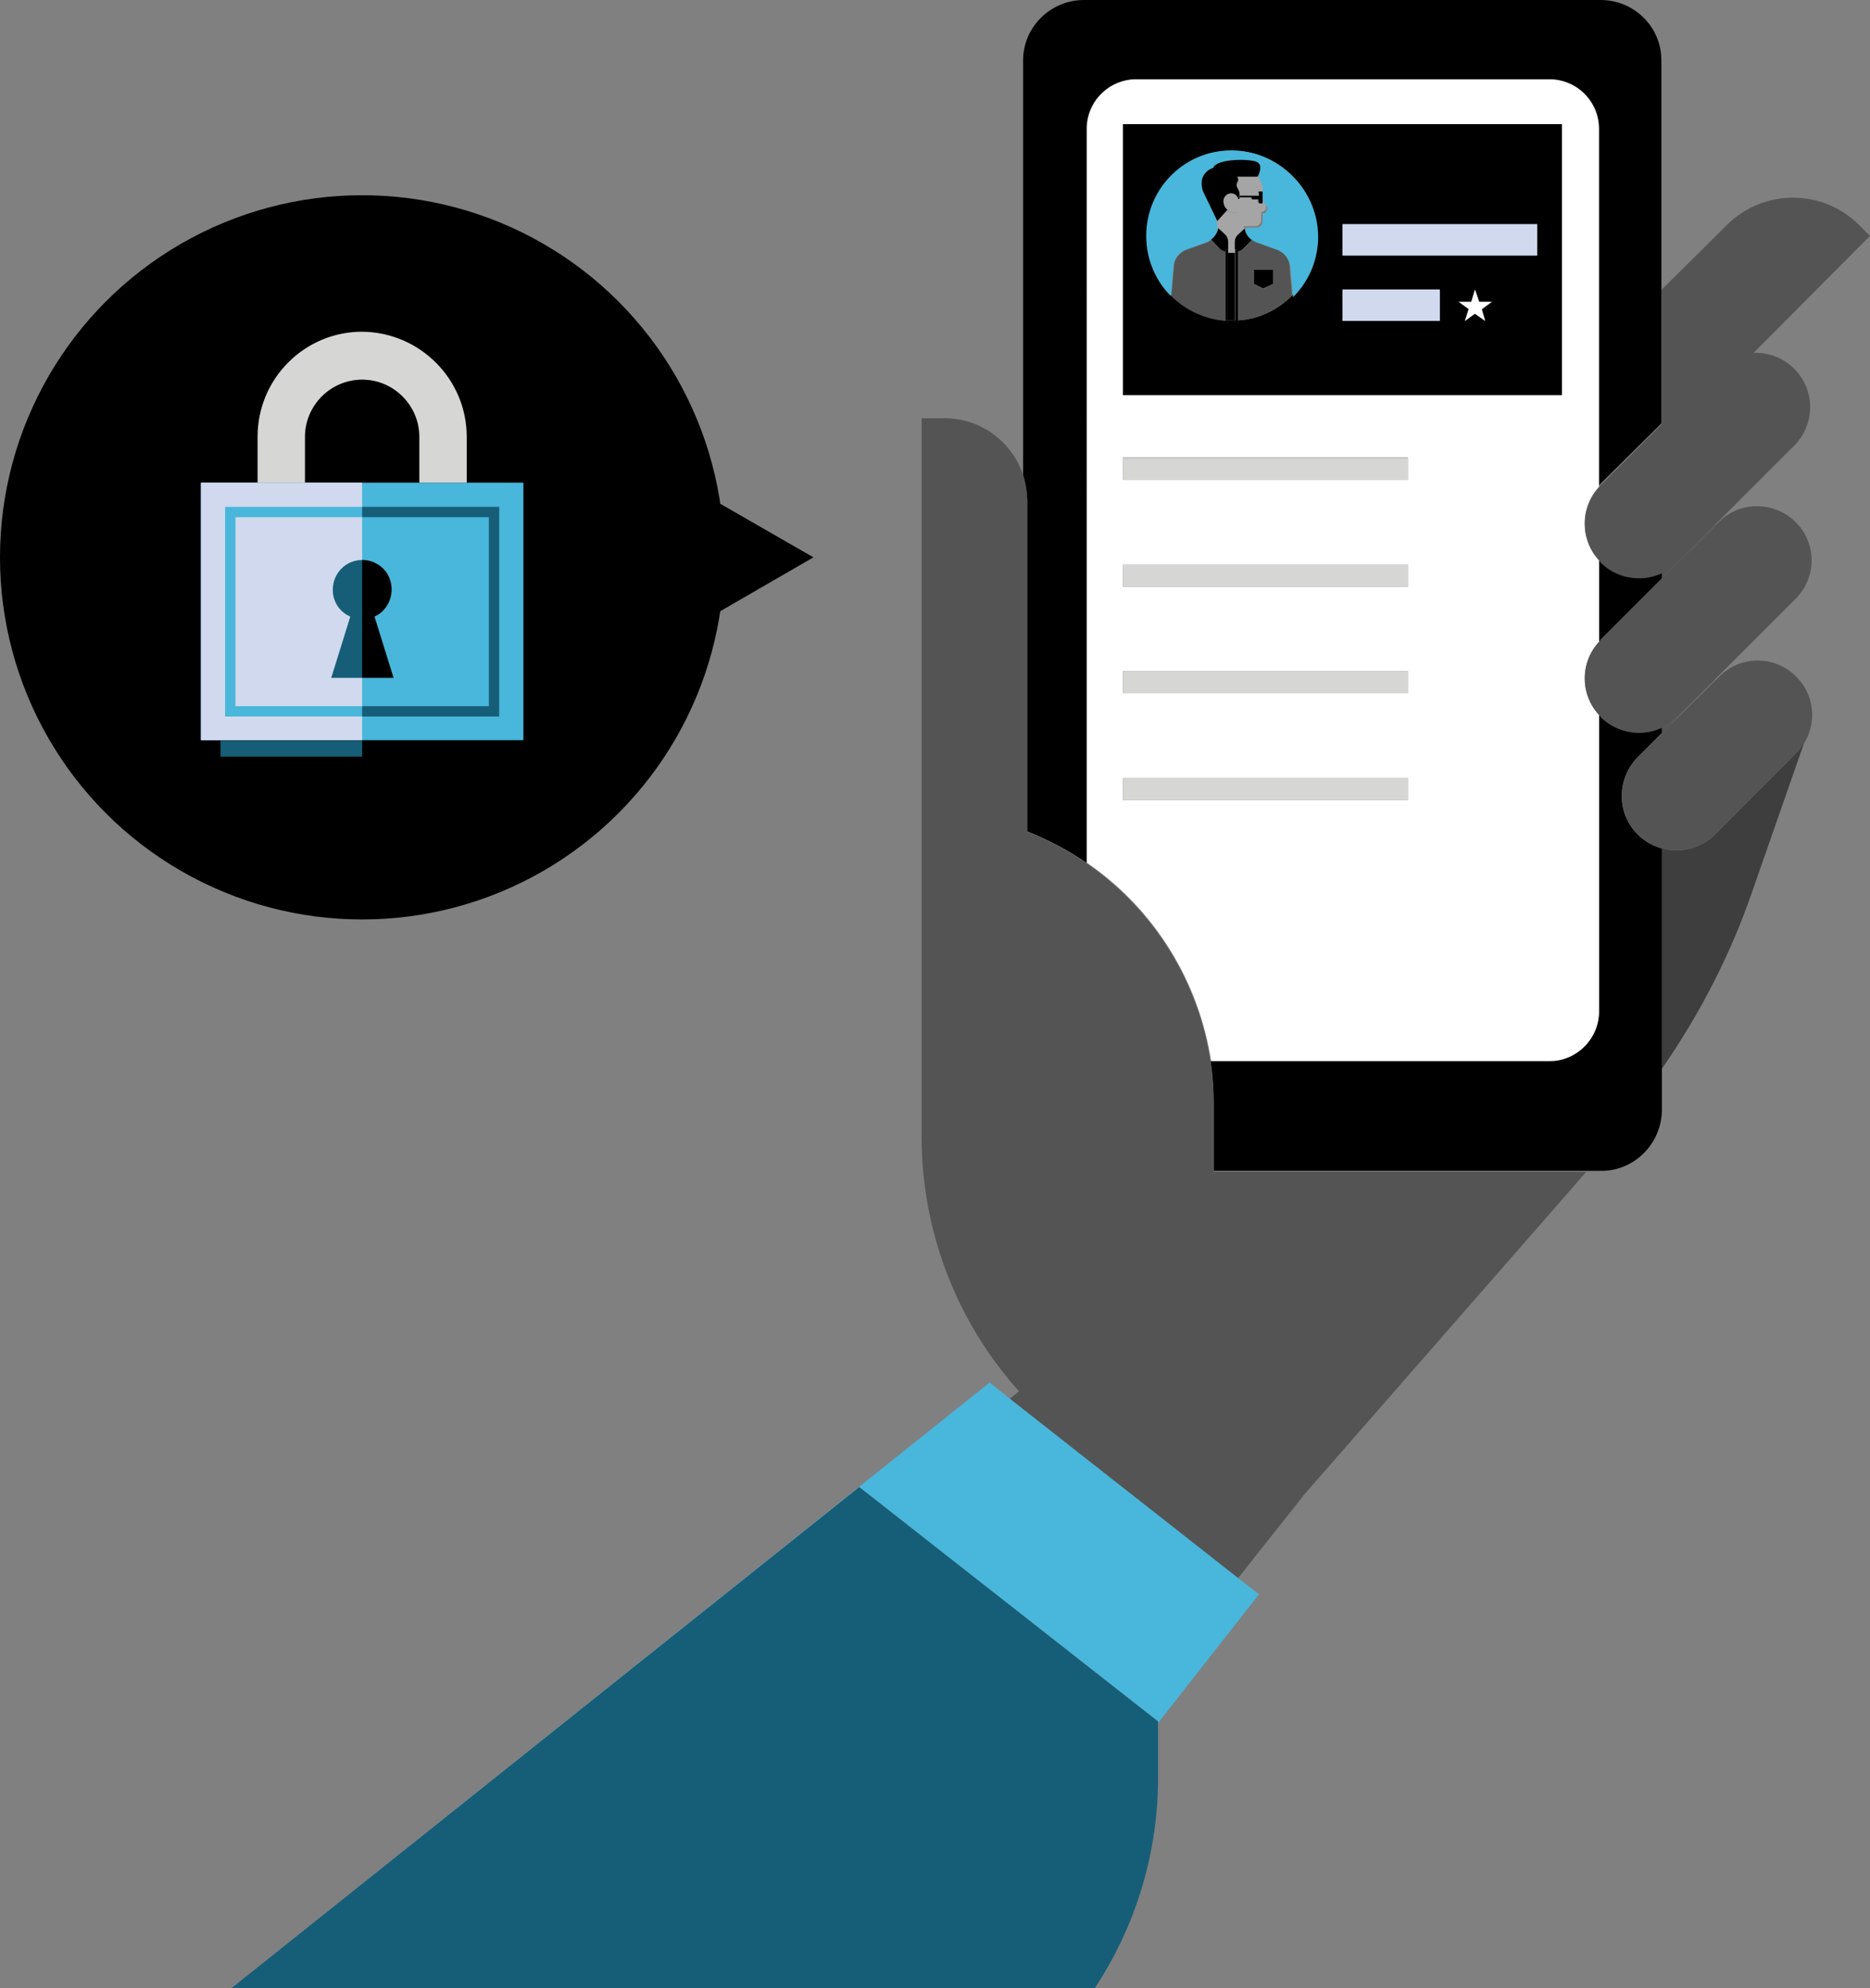 <?xml version="1.0" encoding="utf-8"?>
<!-- Generator: Adobe Illustrator 21.1.0, SVG Export Plug-In . SVG Version: 6.00 Build 0)  -->
<svg version="1.1" id="Layer_1" xmlns="http://www.w3.org/2000/svg" xmlns:xlink="http://www.w3.org/1999/xlink" x="0px" y="0px"
	 viewBox="0 0 363 386" style="enable-background:new 0 0 363 386;" xml:space="preserve">
<rect x="0" y="0" width="363" height="386" fill="#808080" stroke="none"/>
<style type="text/css">
	.st0{fill:#165E78;}
	.st1{fill:#49B6DB;}
	.st2{fill:#D0D9EE;}
	.st3{fill:#D6D6D5;}
	.st4{fill:none;}
	.st5{fill:#545454;}
	.st6{fill:#3E3E3E;}
	.st7{fill:#FFFFFF;}
	.st8{fill:#A5A5A5;}
</style>
<title>Privacy Policy-foreground</title>
<polygon points="157.9,108.2 125.9,89.8 125.9,126.7 "/>
<circle cx="70.3" cy="108.2" r="70.3"/>
<rect x="42.8" y="143.8" class="st0" width="27.6" height="3.1"/>
<rect x="70.3" y="143.8" width="27.6" height="3.1"/>
<rect x="39" y="93.7" class="st1" width="62.6" height="50"/>
<rect x="39" y="93.7" class="st2" width="31.3" height="50"/>
<polygon class="st1" points="70.3,139.1 43.7,139.1 43.7,98.4 70.3,98.4 70.3,100.4 45.7,100.4 45.7,137.1 70.3,137.1 "/>
<polygon class="st0" points="96.9,139.1 70.3,139.1 70.3,137.1 94.9,137.1 94.9,100.4 70.3,100.4 70.3,98.4 96.9,98.4 "/>
<path class="st0" d="M64.6,114.5c0,2.3,1.3,4.3,3.4,5.2l-3.7,11.9h6.1v-22.9C67.1,108.7,64.6,111.3,64.6,114.5z"/>
<path d="M72.7,119.7c2.9-1.3,4.1-4.8,2.8-7.7c-0.9-2-3-3.3-5.2-3.3v22.9h6.1L72.7,119.7z"/>
<path class="st3" d="M70.3,64.4L70.3,64.4C59.1,64.4,50,73.5,50,84.8l0,0v8.9h9.2v-8.9c0-6.1,5-11.1,11.1-11.1l0,0
	c6.1,0,11.1,5,11.1,11.1v8.9h9.2v-8.9C90.6,73.6,81.5,64.5,70.3,64.4z"/>
<path class="st4" d="M17.6-30v416h27.3l147.3-117.5l4,3.1l1.8-1.5c-12.2-13.6-18.9-31.2-18.9-49.5V81.2h4.5c7,0,13.1,4.5,15.2,11.1
	V11.7c0-6.5,5.3-11.7,11.7-11.7h100.5c6.5,0,11.7,5.2,11.7,11.7v44.6l12.6-12.6c7.1-7.1,18.6-7.1,25.7,0l2.1,2.1l-22.6,22.6
	c5.8-0.2,10.7,4.3,11,10.1c0.1,2.9-1,5.8-3.1,7.9L333,101.7v0.2l0.4-0.4c4-4.3,10.7-4.5,15-0.5c4.3,4,4.5,10.7,0.5,15
	c-0.2,0.2-0.3,0.3-0.5,0.5L333,131.8v0.1l0.4-0.4c4.1-4.1,10.8-4.1,14.9,0c3,3,3.9,7.6,2.3,11.6l-10.3,29.7
	c-4.3,12.3-10.2,23.9-17.7,34.6v8.3c0,6.5-5.3,11.7-11.8,11.7h-3l-4.6,5.3l0,0L253.3,290l0,0l-12.9,16.3l4,3.1l-19.6,25v10.7
	c0,14.5-4.3,28.8-12.3,40.9h186.2V-30H17.6z"/>
<path class="st5" d="M322.6,111.2v1.1l10.4-10.4v-0.2l-7.4,7.4C324.7,109.9,323.7,110.7,322.6,111.2z"/>
<path class="st5" d="M322.6,141.3v1.1l10.4-10.4v-0.1l-7.4,7.4C324.7,140.1,323.7,140.8,322.6,141.3z"/>
<path class="st6" d="M332.9,162c-2.7,2.7-6.6,3.7-10.3,2.7v42.8c7.4-10.7,13.4-22.3,17.6-34.6l10.4-29.8c-0.5,1.3-1.3,2.4-2.2,3.4
	L332.9,162z"/>
<path d="M199.4,161.4L199.4,161.4c4,1.6,7.9,3.6,11.5,6.1V25c0-5.3,4.3-9.6,9.6-9.6l0,0h80.2c5.3,0,9.6,4.3,9.6,9.6l0,0v69.4
	c0.1-0.1,0.2-0.2,0.3-0.4l11.9-11.8V56.3l0,0V11.7c0-6.5-5.3-11.7-11.8-11.7H210.4c-6.5,0-11.8,5.3-11.8,11.7c0,0,0,0,0,0l0,0v80.6
	c0.5,1.6,0.7,3.2,0.8,4.8L199.4,161.4z"/>
<path d="M310.7,124.2l11.9-11.9v-1.1c-4,1.9-8.8,1-11.9-2.1l0,0c-0.1-0.1-0.2-0.2-0.3-0.4v15.9C310.5,124.5,310.6,124.4,310.7,124.2
	z"/>
<path d="M322.6,164.7c-5.6-1.5-9-7.3-7.4-13c0.5-1.8,1.4-3.4,2.7-4.7l4.7-4.7v-1.1c-4,1.9-8.8,1-11.9-2.1l0,0
	c-0.1-0.1-0.2-0.2-0.3-0.4v57.6c0,5.3-4.3,9.6-9.6,9.6l0,0h-65.8c0.4,2.8,0.6,5.6,0.6,8.4v13h75.3c6.4,0,11.6-5.3,11.7-11.7V164.7z"
	/>
<path class="st7" d="M310.4,196.4v-57.6c-3.7-4-3.7-10.2,0-14.2v-15.9c-3.7-4-3.7-10.2,0-14.2V25c0-5.3-4.3-9.6-9.6-9.6l0,0h-80.2
	c-5.3,0-9.6,4.3-9.6,9.6c0,0,0,0,0,0l0,0v142.5c13,8.9,21.7,22.9,24.1,38.5h65.8C306,206,310.4,201.7,310.4,196.4z M218,24.1h85.2
	v52.6H218V24.1z M273.3,155.3H218V151h55.3V155.3z M273.3,134.6H218v-4.3h55.3V134.6z M273.3,113.9H218v-4.3h55.3V113.9z
	 M273.3,93.1H218v-4.3h55.3V93.1z"/>
<path d="M303.2,66.4V24.1H218v52.6h85.2L303.2,66.4z M250.8,57.4c-2.8,2.8-6.5,4.6-10.5,4.8h-2.4c-9.1-0.7-15.9-8.6-15.2-17.7
	s8.6-15.9,17.7-15.2c9.1,0.7,15.9,8.6,15.2,17.7C255.3,50.9,253.6,54.6,250.8,57.4L250.8,57.4z M279.5,62.3h-18.9v-6h18.9V62.3z
	 M288.3,62.3l-2-1.4l-2,1.4l0.8-2.3l-2-1.4h2.5l0.8-2.3l0.8,2.3h2.5l-2,1.5L288.3,62.3z M298.4,49.6h-37.8v-6h37.8L298.4,49.6z"/>
<path class="st5" d="M253.3,290L253.3,290l50-57.2l0,0l4.6-5.3h-72.3v-13c0-23.4-14.4-44.5-36.2-53l0,0V97.2c0-8.8-7.2-16-16-16
	h-4.5v139.4c0,18.3,6.7,35.9,18.9,49.5l-1.8,1.5l44.3,34.8L253.3,290z"/>
<path class="st5" d="M322.6,82.3l-11.9,11.9c-0.1,0.1-0.2,0.2-0.3,0.4c-3.7,4-3.7,10.2,0,14.2c0.1,0.1,0.2,0.2,0.3,0.4l0,0
	c4.1,4.1,10.8,4.1,14.9,0l7.4-7.4l15.3-15.3c4.1-4.1,4.1-10.8,0-14.9c-2.1-2.1-4.9-3.2-7.9-3.1L363,45.8l-2.1-2.1
	c-7.1-7.1-18.6-7.1-25.7,0l-12.7,12.6l0,0V82.3z"/>
<path class="st5" d="M310.7,124.2c-0.1,0.1-0.2,0.2-0.3,0.4c-3.7,4-3.7,10.2,0,14.2c0.1,0.1,0.2,0.2,0.3,0.4l0,0
	c4.1,4.1,10.8,4.1,14.9,0l7.4-7.4l15.3-15.3c4.3-4,4.5-10.7,0.5-14.9s-10.7-4.5-14.9-0.5l0,0c-0.2,0.2-0.3,0.3-0.5,0.5l-0.4,0.4
	l-10.5,10.4L310.7,124.2z"/>
<path class="st5" d="M317.9,147c-4.1,4.1-4.1,10.9,0,15s10.9,4.1,15,0l15.5-15.5c4.3-4,4.5-10.7,0.5-14.9c-4-4.3-10.7-4.5-14.9-0.5
	c-0.2,0.2-0.3,0.3-0.5,0.5l-0.4,0.4l-10.5,10.4L317.9,147z"/>
<polygon class="st1" points="224.8,334.2 224.8,334.5 244.4,309.5 240.4,306.4 196.1,271.6 192.1,268.4 44.9,386 44.9,386 
	166.8,288.7 "/>
<path class="st0" d="M224.8,334.5v-0.3l-58-45.5L44.9,386h167.6c8-12.1,12.3-26.3,12.3-40.9L224.8,334.5z"/>
<path class="st1" d="M239,29.2c-9.1,0-16.5,7.4-16.5,16.6c0,4.4,1.7,8.6,4.8,11.7l0.5-5.9c0.1-1.4,1.1-2.6,2.4-3.1l3.9-1.4
	c1.2-0.4,2.1-1.5,2.4-2.7l0,0v-0.6c0-0.3,0-0.5-0.1-0.8l-2.5-5.1l-0.1-0.2c-0.4-0.8-0.5-1.6-0.4-2.5c0.2-1.2,1.1-2.1,2.2-2.4
	c0.5-1.7,6.1-1.7,8-1.2s0.5,3,0.5,3l0,0c0.2,0.2,0.4,0.5,0.5,0.8v0.1l0,0l0.3,0.7c0.1,0.4,0.2,0.8,0.1,1.2h0.1v1.4l0.8,1.3
	c0.2,0.4,0.1,0.9-0.2,1.1l-0.1,0.1l-0.5,0.2v1.5c0,0.7-0.5,1.2-1.2,1.2h-2.1v0.5l0,0c0.3,1.3,1.2,2.3,2.4,2.7l3.9,1.4
	c1.3,0.5,2.3,1.7,2.4,3.1l0.5,5.8c6.5-6.5,6.5-16.9,0-23.4C247.6,30.9,243.4,29.2,239,29.2z"/>
<path class="st8" d="M238.4,46.9v2.2h1.3v-2.2c0-0.5,0.2-1,0.6-1.4l1.2-1.1v-0.5h2.1c0.7,0,1.2-0.5,1.2-1.2l0,0v-1.5l0.5-0.2
	c0.4-0.2,0.6-0.7,0.4-1.1c0,0,0,0,0,0l0-0.1l-0.8-1.3v1h-0.4c-0.2,0-0.4-0.2-0.4-0.4c0,0,0,0,0,0l0,0v-0.4h-1.2
	c-0.1,0-0.1-0.1-0.1-0.2l0,0c0-0.1-0.1-0.2-0.1-0.2h-2.2v0.3h-0.3c0,0.1,0,0.2,0,0.4v2.3h-0.6c-0.6,0-1.1-0.2-1.5-0.6l-1.9,2.3l0,0
	c0,0.3,0.1,0.5,0.1,0.8v0.6l1.3,1.2C238.1,45.9,238.4,46.4,238.4,46.9z"/>
<path class="st8" d="M240.4,35.2l-0.2,0.4c-0.2,0.3-0.1,0.7,0.1,1l0.1,0.2c0.2,0.3,0.3,0.7,0.3,1.1V38h3.7v-0.9h0.7
	c0.1-0.4,0-0.8-0.1-1.2l-0.3-0.7l0,0v-0.1c-0.1-0.3-0.3-0.5-0.5-0.8h-4C240.4,34.5,240.5,34.9,240.4,35.2z"/>
<path d="M238.4,49.1v13.1h1.3V49.1H238.4z"/>
<path d="M238.3,40.7c-0.5-0.4-0.8-1-0.8-1.7c0-0.8,0.6-1.4,1.4-1.5c0.7,0,1.3,0.4,1.4,1.1h0.3v-0.3h-0.2V38h0.2v-0.2
	c0-0.4-0.1-0.8-0.3-1.1l-0.1-0.2c-0.2-0.3-0.2-0.7-0.1-1l0.2-0.4c0.1-0.3,0-0.6-0.2-0.8h4c0,0,1.5-2.5-0.5-3s-7.5-0.4-8.1,1.3
	c-1.1,0.3-2,1.3-2.2,2.4c-0.1,0.9,0,1.7,0.4,2.5l0.1,0.2l2.5,5.2l0,0L238.3,40.7z"/>
<path d="M244.4,38h-3.9v0.3h2.4c0.1,0,0.1,0.1,0.1,0.2l0,0c0,0.1,0.1,0.2,0.1,0.2h1.2v0.4c0,0.2,0.2,0.4,0.4,0.4l0,0h0.4v-2.3h-0.8
	L244.4,38z"/>
<path class="st8" d="M239,37.6c-0.8,0-1.4,0.6-1.5,1.4c0,0,0,0,0,0l0,0c0,1.3,1,2.3,2.3,2.3h0.6V39C240.4,38.2,239.8,37.6,239,37.6
	L239,37.6z"/>
<path class="st5" d="M236.8,48.3l-1.7-1.7c-0.3,0.2-0.6,0.4-0.9,0.5l-3.9,1.4c-1.3,0.5-2.3,1.7-2.4,3.1l-0.5,5.9
	c2.8,2.8,6.6,4.5,10.5,4.8V48.8C237.4,48.8,237,48.6,236.8,48.3z"/>
<path d="M236.8,48.3c0.3,0.3,0.7,0.5,1.1,0.5v-0.4h0.5v-1.5c0-0.5-0.2-1-0.6-1.4l-1.3-1.2l0,0c-0.2,0.9-0.7,1.7-1.4,2.2L236.8,48.3z
	"/>
<path d="M238.4,48.4h-0.5v13.8h0.5V48.4z"/>
<path class="st5" d="M250.1,50.6c-0.4-1-1.2-1.7-2.2-2.1l-3.9-1.4c-0.3-0.1-0.6-0.3-0.9-0.5l-1.7,1.7c-0.3,0.3-0.7,0.5-1.1,0.5v13.4
	c4-0.3,7.7-2,10.5-4.8l-0.5-5.8C250.3,51.2,250.2,50.9,250.1,50.6z M247.1,55.1l-1.9,1l-1.9-1v-2.6h3.7V55.1z"/>
<path d="M239.7,46.9v1.5h0.5v0.4c0.4,0,0.8-0.2,1.1-0.5l1.7-1.7c-0.7-0.5-1.3-1.3-1.4-2.2l0,0l-1.2,1.1
	C240,45.8,239.7,46.4,239.7,46.9z"/>
<path d="M240.3,48.4h-0.5v13.9h0.5V48.4z"/>
<polygon points="243.4,55.1 245.2,56 247.1,55.1 247.1,52.4 243.4,52.4 "/>
<rect x="260.6" y="43.5" class="st2" width="37.8" height="6.1"/>
<rect x="260.6" y="56.2" class="st2" width="18.9" height="6.1"/>
<polygon class="st7" points="287.1,58.6 286.3,56.2 285.6,58.6 283.2,58.6 285.1,60 284.4,62.3 286.3,60.9 288.3,62.3 287.6,60 
	289.5,58.6 "/>
<rect x="218" y="88.9" class="st3" width="55.3" height="4.3"/>
<rect x="218" y="109.6" class="st3" width="55.3" height="4.3"/>
<rect x="218" y="130.3" class="st3" width="55.3" height="4.3"/>
<rect x="218" y="151" class="st3" width="55.3" height="4.3"/>
</svg>
